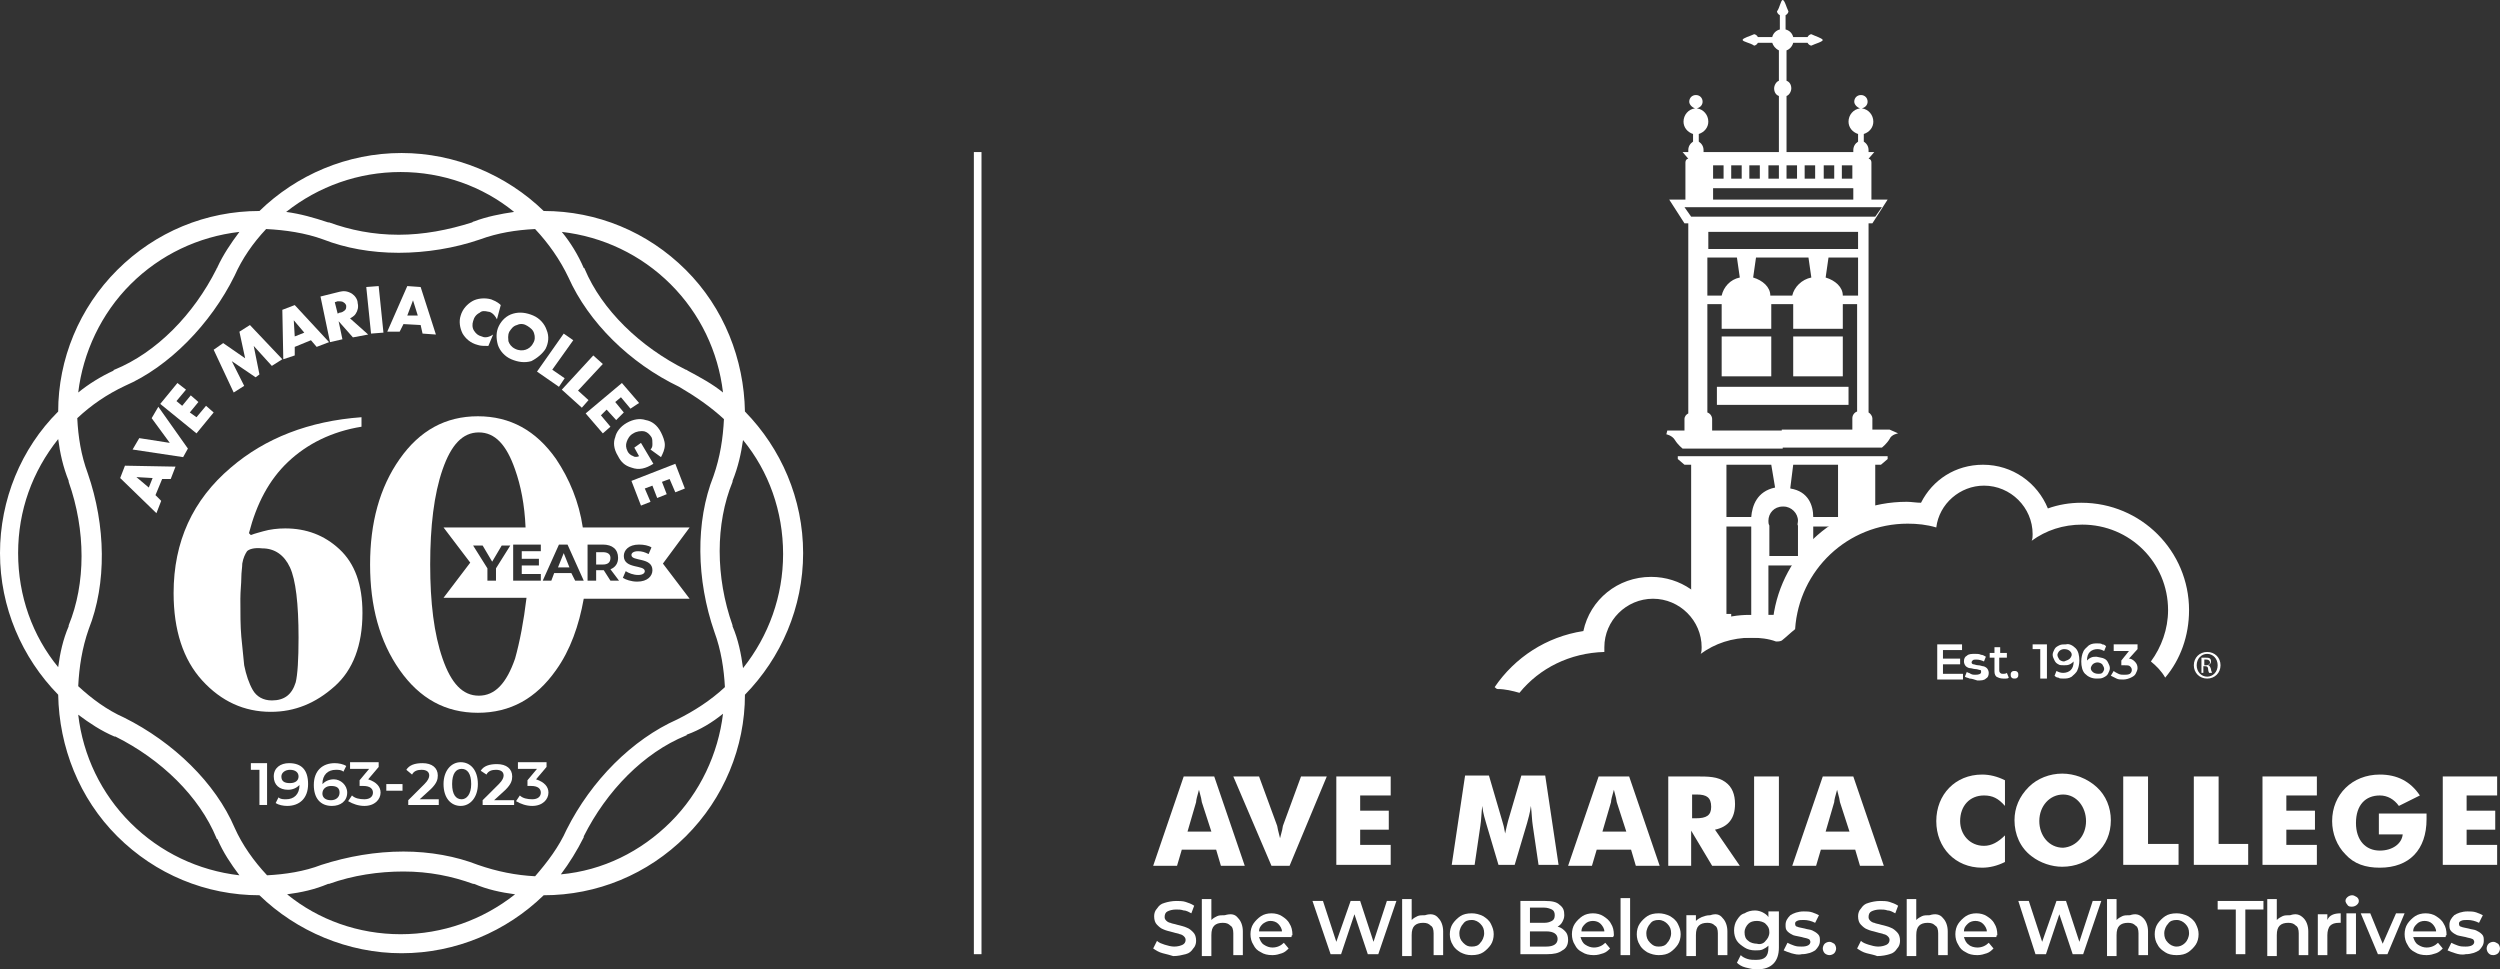 <svg width="343" height="133" viewBox="0 0 343 133" fill="none" xmlns="http://www.w3.org/2000/svg">
<rect x="0" y="0" width="343" height="133" fill="#333333" stroke="none"/>
<g clip-path="url(#clip0_2114_2)">
<path d="M244.719 53.07H244.458H235.559V55.547H244.458H244.719H253.618V53.07H244.719Z" fill="white"/>
<path d="M248.515 4.694C248.384 4.694 248.122 4.825 247.991 5.085H246.028C245.897 4.564 245.505 4.173 244.981 4.042V2.086C245.243 1.956 245.374 1.695 245.374 1.565C245.112 1.043 244.85 0 244.589 0C244.327 0 244.196 1.043 243.803 1.565C243.803 1.695 243.934 1.956 244.196 2.086V4.042C243.673 4.173 243.28 4.564 243.149 5.085H241.186C241.055 4.825 240.794 4.694 240.663 4.694C240.139 4.955 239.092 5.216 239.092 5.476C239.092 5.737 240.139 5.868 240.663 6.259C240.794 6.259 241.055 6.128 241.186 5.868H243.149C243.28 6.259 243.542 6.65 244.065 6.911V11.083C243.673 11.214 243.411 11.735 243.411 12.127C243.411 12.648 243.673 13.039 244.065 13.17V22.427H245.112V13.17C245.505 13.039 245.766 12.518 245.766 12.127C245.766 11.605 245.505 11.214 245.112 11.083V6.911C245.505 6.78 245.897 6.389 246.028 5.868H247.991C248.122 6.128 248.384 6.259 248.515 6.259C249.038 5.998 250.085 5.737 250.085 5.476C249.954 5.216 249.038 4.955 248.515 4.694Z" fill="white"/>
<path d="M236.867 72.237V84.233H237.522V87.363H240.27V72.237H236.867ZM243.542 66.891L243.018 63.762H236.868V70.933H240.27C240.401 69.369 241.055 67.413 243.542 66.891ZM244.458 77.583H242.626V84.364H246.552V77.583H244.458ZM246.682 71.455C246.682 70.412 245.766 69.499 244.719 69.499H244.589C243.411 69.499 242.626 70.412 242.626 71.455C242.626 71.716 242.626 71.846 242.756 72.107V76.279H246.682V72.107C246.552 71.977 246.682 71.716 246.682 71.455ZM248.776 72.237V75.627L252.179 74.063V72.237H248.776ZM248.776 70.933H252.179V63.762H246.028L245.636 66.891V67.022C248.122 67.413 248.776 69.369 248.776 70.933ZM258.984 62.588V62.979L258.068 63.762H257.283V70.803L248.907 76.149L244.065 87.493H237.653L232.025 84.233V63.762H231.109L230.193 62.979V62.588H258.984Z" fill="white"/>
<path d="M252.702 24.514H254.142V22.688H252.702V24.514ZM250.216 24.514H251.656V22.688H250.216V24.514ZM247.599 24.514H249.038V22.688H247.599V24.514ZM245.112 24.514H246.552V22.688H245.112V24.514ZM242.626 24.514H244.065V22.688H242.626V24.514ZM240.008 24.514H241.448V22.688H240.008V24.514ZM237.522 24.514H238.961V22.688H237.522V24.514ZM235.036 24.514H236.475V22.688H235.036V24.514ZM244.589 25.818H235.036V27.382H254.273V25.818H244.589ZM244.72 28.425H231.11L232.026 29.729H257.283L258.199 28.425H244.72ZM246.028 51.635H252.833V46.159H246.028V51.635ZM254.927 31.816H234.381V34.163H254.927L254.927 31.816ZM254.927 35.336H250.87L250.478 38.075C251.786 38.466 252.833 39.378 252.833 40.552H254.927V35.336ZM248.515 38.075L248.122 35.336H240.924L240.532 38.075C241.841 38.466 242.887 39.378 242.887 40.552H245.897C246.159 39.378 247.206 38.335 248.515 38.075ZM238.7 38.075L238.307 35.336H234.25V40.552H236.213C236.475 39.378 237.391 38.335 238.7 38.075ZM260.424 59.459C260.424 59.459 259.507 59.589 259.246 60.241C258.853 60.893 258.199 61.415 258.199 61.415H244.458V58.937H254.142V57.373C254.142 56.981 254.404 56.59 254.796 56.46V41.725H252.833V45.116H246.028V41.725H243.018V45.116H236.213V41.725H234.25V56.59C234.643 56.721 234.905 57.112 234.905 57.503V59.068H244.589V61.545H230.848C230.848 61.545 230.193 61.023 229.801 60.372C229.408 59.72 228.623 59.589 228.623 59.589L228.754 59.068H231.11V57.503C231.11 57.112 231.371 56.851 231.633 56.721V30.642H231.11L229.016 27.382H231.24V22.297C231.24 22.297 231.24 22.036 231.371 21.906C231.502 21.776 231.633 21.776 231.633 21.776L230.848 20.863H231.633V20.602C231.633 20.08 231.895 19.689 232.287 19.428V18.385C231.502 18.125 230.979 17.473 230.979 16.69C230.979 15.777 231.633 14.995 232.549 14.865C232.156 14.734 231.764 14.343 231.764 13.952C231.764 13.43 232.156 13.039 232.68 13.039C233.203 13.039 233.596 13.43 233.596 13.952C233.596 14.343 233.334 14.734 232.811 14.865C233.727 14.995 234.381 15.777 234.381 16.69C234.381 17.473 233.858 18.125 233.072 18.385V19.428C233.465 19.689 233.727 20.08 233.727 20.602V20.863H254.273V20.602C254.273 20.08 254.535 19.689 254.927 19.428V18.385C254.142 18.125 253.618 17.473 253.618 16.69C253.618 15.777 254.273 14.995 255.189 14.865C254.796 14.734 254.404 14.343 254.404 13.952C254.404 13.43 254.796 13.039 255.32 13.039C255.843 13.039 256.236 13.43 256.236 13.952C256.236 14.343 255.974 14.734 255.451 14.865C256.367 14.995 257.021 15.777 257.021 16.69C257.021 17.473 256.498 18.125 255.712 18.385V19.428C256.105 19.689 256.367 20.08 256.367 20.602V20.863H257.152L256.367 21.776C256.454 21.776 256.541 21.819 256.628 21.906C256.759 22.036 256.759 22.297 256.759 22.297V27.382H258.984L256.89 30.642H256.367V56.59C256.628 56.721 256.89 57.112 256.89 57.373V58.937H259.246L260.424 59.459ZM236.213 46.159H243.018V51.635H236.213V46.159Z" fill="white"/>
<path d="M205.46 94.534C206.507 94.534 207.554 94.795 208.47 95.056C211.218 91.666 215.406 89.579 220.117 89.449V88.797C220.117 85.146 223.127 82.147 226.791 82.147C230.455 82.147 233.465 85.146 233.465 88.797C233.465 89.058 233.465 89.449 233.334 89.71C235.297 88.275 237.653 87.493 240.27 87.493C241.448 87.493 242.626 87.624 243.673 88.015C243.934 88.015 244.196 88.015 244.458 87.884C245.112 87.363 245.636 86.841 246.29 86.32C246.813 78.235 253.488 71.846 261.732 71.846C263.041 71.846 264.349 71.977 265.658 72.368C266.051 69.108 268.93 66.63 272.201 66.63C275.866 66.63 278.876 69.629 278.876 73.28C278.876 73.541 278.876 73.932 278.745 74.193C280.708 72.759 283.063 71.977 285.681 71.977C292.224 71.977 297.459 77.192 297.459 83.712C297.459 86.32 296.543 88.797 295.103 90.753C295.888 91.405 296.543 92.057 297.066 92.97C299.16 90.492 300.338 87.232 300.338 83.712C300.338 75.627 293.794 68.978 285.55 68.978C283.979 68.978 282.409 69.238 280.969 69.76C279.53 66.239 276.127 63.762 272.071 63.762C268.275 63.762 265.135 65.848 263.564 68.978C262.91 68.978 262.256 68.847 261.601 68.847C252.179 68.847 244.458 75.758 243.28 84.755C242.233 84.494 241.186 84.364 240.008 84.364C238.438 84.364 236.868 84.624 235.428 85.146C233.989 81.626 230.586 79.148 226.529 79.148C221.949 79.148 218.154 82.278 217.238 86.58C212.134 87.363 207.815 90.231 205.067 94.273C205.242 94.447 205.372 94.534 205.46 94.534Z" fill="white"/>
<path d="M166.2 114.093L164.891 110.051C164.891 109.921 164.76 109.269 164.499 108.356C164.237 109.269 164.106 109.79 164.106 110.051L162.928 114.093H166.2ZM162.405 106.53H166.592L170.78 118.787H167.509L166.854 116.571H162.143L161.489 118.787H158.217L162.405 106.53Z" fill="white"/>
<path d="M169.21 106.53H172.743L175.23 113.311C175.23 113.441 175.361 113.963 175.622 115.006C175.884 114.093 176.015 113.441 176.015 113.311L178.501 106.53H182.035L176.931 118.787H174.445L169.21 106.53Z" fill="white"/>
<path d="M183.343 106.53H190.803V109.138H186.615V111.225H190.541V113.832H186.615V115.919H190.803V118.657H183.343V106.53Z" fill="white"/>
<path d="M211.087 118.657L210.302 113.311C210.171 112.528 210.171 111.616 210.04 110.573C209.909 111.616 209.647 112.398 209.517 112.92L207.815 118.657H205.591L203.889 112.92C203.759 112.398 203.497 111.746 203.366 110.573C203.235 111.616 203.235 112.528 203.104 113.311L202.319 118.657H199.178L201.01 106.4H204.282L206.114 112.659C206.245 113.05 206.376 113.572 206.507 114.354C206.638 113.702 206.768 113.18 206.899 112.659L208.731 106.4H212.003L213.835 118.657H211.087Z" fill="white"/>
<path d="M223.127 114.093L221.818 110.051C221.818 109.921 221.687 109.269 221.425 108.356C221.164 109.269 221.033 109.79 221.033 110.051L219.855 114.093H223.127ZM219.332 106.53H223.519L227.707 118.787H224.435L223.781 116.571H219.07L218.415 118.787H215.144L219.332 106.53Z" fill="white"/>
<path d="M232.68 112.268C234.119 112.268 234.774 111.876 234.774 110.703C234.774 109.399 234.119 109.008 232.811 109.008H232.156V112.268H232.68ZM228.885 106.53H232.68C234.381 106.53 235.69 106.53 236.737 107.313C237.653 107.965 238.045 109.008 238.045 110.312C238.045 112.268 237.129 113.441 235.297 113.832L238.7 118.787H234.905L232.026 113.963V118.787H228.885L228.885 106.53Z" fill="white"/>
<path d="M244.065 106.53H240.663V118.787H244.065V106.53Z" fill="white"/>
<path d="M253.749 114.093L252.441 110.051C252.441 109.921 252.31 109.269 252.048 108.356C251.786 109.269 251.656 109.79 251.656 110.051L250.478 114.093H253.749ZM250.085 106.53H254.273L258.461 118.787H255.189L254.535 116.571H249.823L249.169 118.787H245.897L250.085 106.53Z" fill="white"/>
<path d="M275.081 110.573C274.164 109.529 273.379 109.138 272.202 109.138C270.239 109.138 268.93 110.573 268.93 112.659C268.93 114.484 270.239 116.049 272.202 116.049C273.248 116.049 274.164 115.527 275.081 114.615V118.266C274.034 118.787 272.987 119.048 271.94 119.048C268.276 119.048 265.658 116.31 265.658 112.659C265.658 109.008 268.276 106.27 271.94 106.27C272.987 106.27 274.034 106.53 275.081 107.052V110.573Z" fill="white"/>
<path d="M286.204 112.659C286.204 110.703 284.895 109.008 283.063 109.008C281.231 109.008 279.792 110.573 279.792 112.659C279.792 114.615 281.1 116.31 283.063 116.31C284.895 116.179 286.204 114.615 286.204 112.659ZM287.644 117.092C286.335 118.266 284.765 118.918 282.932 118.918C281.493 118.918 279.923 118.396 278.745 117.483C277.174 116.31 276.389 114.484 276.389 112.528C276.389 110.833 277.043 109.269 278.352 107.965C279.53 106.791 281.231 106.139 282.932 106.139C284.634 106.139 286.335 106.791 287.644 107.965C288.952 109.138 289.607 110.833 289.607 112.528C289.607 114.354 288.952 115.919 287.644 117.092Z" fill="white"/>
<path d="M300.992 106.53H304.394V115.788H308.451V118.657H300.992V106.53Z" fill="white"/>
<path d="M335.148 106.53H342.607V109.138H338.42V111.225H342.346V113.832H338.42V115.919H342.607V118.657H335.148V106.53Z" fill="white"/>
<path d="M302.431 91.275H302.693C302.955 91.275 303.217 91.144 303.217 90.883C303.217 90.753 303.086 90.492 302.693 90.492H302.431V91.275ZM302.431 92.318H302.039V90.231H302.562C302.824 90.231 303.086 90.231 303.217 90.362C303.348 90.492 303.348 90.623 303.348 90.753C303.348 91.014 303.217 91.144 302.955 91.275C303.086 91.275 303.217 91.405 303.348 91.796C303.348 92.057 303.478 92.187 303.478 92.318H303.086C303.086 92.318 302.955 92.057 302.955 91.796C302.955 91.535 302.824 91.405 302.562 91.405H302.301V92.318H302.431ZM302.824 89.71C302.039 89.71 301.385 90.362 301.385 91.275C301.385 92.187 302.039 92.839 302.824 92.839C303.609 92.839 304.264 92.187 304.264 91.275C304.264 90.362 303.609 89.71 302.824 89.71ZM302.824 89.449C303.871 89.449 304.656 90.231 304.656 91.275C304.656 92.318 303.871 93.1 302.824 93.1C301.777 93.1 300.992 92.318 300.992 91.275C300.992 90.231 301.777 89.449 302.824 89.449Z" fill="white"/>
<path d="M159.526 130.783C159.002 130.653 158.61 130.392 158.217 130.131L158.74 129.088C159.002 129.349 159.395 129.479 159.787 129.61C160.18 129.74 160.703 129.871 161.096 129.871C161.62 129.871 162.012 129.74 162.274 129.61C162.536 129.479 162.666 129.219 162.666 128.958C162.666 128.697 162.536 128.567 162.405 128.436C162.274 128.306 162.012 128.175 161.881 128.175C161.62 128.045 161.358 128.045 160.965 127.915C160.442 127.784 159.918 127.654 159.657 127.524C159.264 127.393 159.002 127.132 158.74 126.872C158.479 126.611 158.348 126.22 158.348 125.698C158.348 125.307 158.479 124.916 158.74 124.655C159.002 124.264 159.264 124.003 159.787 123.873C160.18 123.742 160.834 123.612 161.358 123.612C161.75 123.612 162.274 123.612 162.666 123.742C163.059 123.873 163.452 124.003 163.844 124.264L163.452 125.307C163.19 125.176 162.797 124.916 162.405 124.916C162.012 124.785 161.75 124.785 161.358 124.785C160.834 124.785 160.442 124.916 160.18 125.046C159.918 125.176 159.787 125.437 159.787 125.828C159.787 126.089 159.918 126.22 160.049 126.35C160.18 126.48 160.442 126.611 160.573 126.611C160.834 126.741 161.096 126.741 161.489 126.872C162.012 127.002 162.536 127.132 162.797 127.263C163.19 127.393 163.452 127.654 163.713 127.915C163.975 128.175 164.106 128.567 164.106 129.088C164.106 129.479 163.975 129.871 163.713 130.131C163.452 130.523 163.19 130.783 162.666 130.914C162.143 131.044 161.62 131.175 160.965 131.175C160.573 131.044 160.049 130.914 159.526 130.783Z" fill="white"/>
<path d="M169.864 125.959C170.257 126.35 170.518 127.002 170.518 127.784V131.044H169.21V128.045C169.21 127.524 169.079 127.132 168.817 127.002C168.555 126.741 168.294 126.611 167.77 126.611C167.247 126.611 166.854 126.741 166.592 127.002C166.331 127.263 166.2 127.654 166.2 128.306V131.175H164.891V123.351H166.2V126.22C166.462 125.959 166.723 125.828 166.985 125.698C167.247 125.568 167.639 125.568 168.032 125.568C168.948 125.307 169.471 125.437 169.864 125.959Z" fill="white"/>
<path d="M177.193 128.567H172.743C172.874 128.958 173.005 129.349 173.398 129.61C173.79 129.871 174.183 130.001 174.575 130.001C175.23 130.001 175.753 129.74 176.146 129.349L176.8 130.131C176.538 130.392 176.277 130.653 175.884 130.783C175.491 130.914 175.099 131.044 174.575 131.044C173.921 131.044 173.398 130.914 173.005 130.653C172.481 130.392 172.22 130.131 171.958 129.61C171.696 129.219 171.565 128.697 171.565 128.175C171.565 127.654 171.696 127.132 171.958 126.741C172.22 126.35 172.612 125.959 173.005 125.698C173.398 125.437 173.921 125.307 174.444 125.307C174.968 125.307 175.491 125.437 175.884 125.698C176.277 125.959 176.669 126.22 176.931 126.741C177.193 127.132 177.324 127.654 177.324 128.306C177.193 128.306 177.193 128.436 177.193 128.567ZM173.267 126.741C173.005 127.002 172.743 127.263 172.743 127.784H175.884C175.884 127.393 175.622 127.002 175.361 126.741C175.099 126.48 174.706 126.35 174.314 126.35C173.921 126.35 173.659 126.48 173.267 126.741Z" fill="white"/>
<path d="M191.588 123.612L189.102 130.914H187.662L185.83 125.437L183.998 130.914H182.558L180.072 123.612H181.511L183.343 129.219L185.306 123.612H186.615L188.447 129.219L190.279 123.612H191.588Z" fill="white"/>
<path d="M197.346 125.959C197.739 126.35 198 127.002 198 127.784V131.044H196.692V128.045C196.692 127.524 196.561 127.132 196.299 127.002C196.037 126.741 195.776 126.611 195.252 126.611C194.729 126.611 194.336 126.741 194.074 127.002C193.813 127.263 193.682 127.654 193.682 128.306V131.175H192.373V123.351H193.682V126.22C193.943 125.959 194.205 125.828 194.467 125.698C194.729 125.568 195.121 125.568 195.514 125.568C196.299 125.307 196.953 125.437 197.346 125.959Z" fill="white"/>
<path d="M200.356 130.653C199.963 130.392 199.571 130.131 199.309 129.61C199.047 129.219 198.916 128.697 198.916 128.175C198.916 127.654 199.047 127.132 199.309 126.741C199.571 126.35 199.963 125.959 200.356 125.698C200.748 125.437 201.272 125.307 201.926 125.307C202.45 125.307 202.973 125.437 203.497 125.698C203.889 125.959 204.282 126.22 204.544 126.741C204.805 127.263 204.936 127.654 204.936 128.175C204.936 128.697 204.805 129.219 204.544 129.61C204.282 130.001 203.889 130.392 203.497 130.653C203.104 130.914 202.581 131.044 201.926 131.044C201.272 131.044 200.879 130.914 200.356 130.653ZM203.104 129.349C203.366 129.088 203.627 128.567 203.627 128.045C203.627 127.524 203.497 127.132 203.104 126.741C202.842 126.48 202.45 126.22 201.926 126.22C201.403 126.22 201.01 126.35 200.748 126.741C200.487 127.002 200.225 127.524 200.225 128.045C200.225 128.567 200.356 128.958 200.748 129.349C201.141 129.74 201.403 129.871 201.926 129.871C202.45 129.871 202.842 129.74 203.104 129.349Z" fill="white"/>
<path d="M214.751 127.784C215.013 128.045 215.144 128.436 215.144 128.958C215.144 129.61 214.882 130.131 214.358 130.392C213.835 130.783 213.181 130.914 212.265 130.914H208.6V123.612H212.003C212.919 123.612 213.573 123.742 213.966 124.133C214.489 124.525 214.62 124.916 214.62 125.568C214.62 125.959 214.489 126.22 214.358 126.48C214.228 126.741 213.966 127.002 213.704 127.132C214.228 127.263 214.489 127.524 214.751 127.784ZM209.909 124.655V126.611H211.872C212.395 126.611 212.657 126.48 212.919 126.35C213.181 126.22 213.312 125.959 213.312 125.568C213.312 125.176 213.181 124.916 212.919 124.785C212.657 124.655 212.265 124.525 211.872 124.525H209.909V124.655ZM213.704 128.827C213.704 128.176 213.181 127.784 212.134 127.784H209.909V129.871H212.134C213.181 129.871 213.704 129.479 213.704 128.827Z" fill="white"/>
<path d="M221.294 128.567H216.845C216.976 128.958 217.107 129.349 217.499 129.61C217.892 129.871 218.285 130.001 218.677 130.001C219.331 130.001 219.855 129.74 220.248 129.349L220.902 130.131C220.64 130.392 220.378 130.653 219.986 130.783C219.593 130.914 219.201 131.044 218.677 131.044C218.023 131.044 217.499 130.914 217.107 130.653C216.583 130.392 216.322 130.131 216.06 129.61C215.798 129.219 215.667 128.697 215.667 128.175C215.667 127.654 215.798 127.132 216.06 126.741C216.322 126.35 216.714 125.959 217.107 125.698C217.499 125.437 218.023 125.307 218.546 125.307C219.07 125.307 219.593 125.437 219.986 125.698C220.378 125.959 220.771 126.22 221.033 126.741C221.295 127.132 221.425 127.654 221.425 128.306C221.425 128.306 221.425 128.436 221.294 128.567ZM217.499 126.741C217.238 127.002 216.976 127.263 216.976 127.784H220.117C220.117 127.393 219.855 127.002 219.593 126.741C219.332 126.48 218.939 126.35 218.546 126.35C218.154 126.35 217.761 126.48 217.499 126.741Z" fill="white"/>
<path d="M222.341 123.221H223.65V131.044H222.341V123.221Z" fill="white"/>
<path d="M226.006 130.653C225.613 130.392 225.22 130.131 224.959 129.61C224.697 129.219 224.566 128.697 224.566 128.175C224.566 127.654 224.697 127.132 224.959 126.741C225.22 126.35 225.613 125.959 226.006 125.698C226.398 125.437 226.922 125.307 227.576 125.307C228.1 125.307 228.623 125.437 229.146 125.698C229.539 125.959 229.932 126.22 230.193 126.741C230.455 127.263 230.586 127.654 230.586 128.175C230.586 128.697 230.455 129.219 230.193 129.61C229.932 130.001 229.539 130.392 229.146 130.653C228.754 130.914 228.23 131.044 227.576 131.044C227.053 131.044 226.529 130.914 226.006 130.653ZM228.754 129.349C229.016 129.088 229.277 128.567 229.277 128.045C229.277 127.524 229.146 127.132 228.754 126.741C228.492 126.48 228.1 126.22 227.576 126.22C227.053 126.22 226.66 126.35 226.398 126.741C226.137 127.002 225.875 127.524 225.875 128.045C225.875 128.567 226.006 128.958 226.398 129.349C226.791 129.74 227.053 129.871 227.576 129.871C228.1 129.871 228.492 129.74 228.754 129.349Z" fill="white"/>
<path d="M236.344 125.959C236.737 126.35 236.998 127.002 236.998 127.784V131.044H235.69V128.045C235.69 127.524 235.559 127.132 235.297 127.002C235.035 126.741 234.774 126.611 234.25 126.611C233.727 126.611 233.334 126.741 233.072 127.002C232.811 127.263 232.68 127.654 232.68 128.306V131.175H231.371V125.568H232.68V126.35C232.941 126.089 233.203 125.959 233.465 125.828C233.858 125.698 234.119 125.568 234.643 125.568C235.428 125.307 235.951 125.437 236.344 125.959Z" fill="white"/>
<path d="M244.065 125.307V130.001C244.065 131.957 243.018 133 241.055 133C240.532 133 240.008 132.87 239.485 132.739C238.961 132.609 238.569 132.348 238.307 132.087L238.83 131.044C239.092 131.305 239.354 131.435 239.746 131.566C240.139 131.696 240.532 131.696 240.924 131.696C241.579 131.696 241.971 131.566 242.233 131.305C242.495 131.044 242.626 130.653 242.626 130.001V129.74C242.364 130.001 242.102 130.131 241.84 130.262C241.579 130.392 241.186 130.392 240.793 130.392C240.27 130.392 239.746 130.262 239.354 130.001C238.961 129.74 238.569 129.479 238.307 129.088C238.045 128.697 237.914 128.175 237.914 127.654C237.914 127.132 238.045 126.611 238.307 126.22C238.569 125.828 238.83 125.437 239.354 125.307C239.746 125.046 240.27 124.916 240.793 124.916C241.186 124.916 241.579 125.046 241.84 125.176C242.102 125.307 242.495 125.568 242.626 125.828V125.046H244.065V125.307ZM242.233 129.088C242.495 128.827 242.756 128.436 242.756 127.915C242.756 127.393 242.626 127.132 242.233 126.741C241.971 126.48 241.448 126.35 241.055 126.35C240.532 126.35 240.139 126.48 239.877 126.741C239.616 127.002 239.354 127.393 239.354 127.915C239.354 128.436 239.485 128.827 239.877 129.088C240.139 129.349 240.663 129.479 241.055 129.479C241.448 129.61 241.971 129.479 242.233 129.088Z" fill="white"/>
<path d="M245.766 130.783C245.374 130.653 244.981 130.523 244.719 130.392L245.243 129.349C245.505 129.479 245.766 129.61 246.159 129.74C246.552 129.871 246.813 129.871 247.206 129.871C247.991 129.871 248.384 129.61 248.384 129.219C248.384 129.088 248.253 128.827 248.122 128.827C247.86 128.697 247.599 128.697 247.206 128.567C246.682 128.436 246.421 128.436 246.028 128.306C245.766 128.175 245.505 128.045 245.243 127.784C244.981 127.524 244.981 127.263 244.981 126.872C244.981 126.35 245.243 125.959 245.636 125.568C246.028 125.307 246.682 125.046 247.468 125.046C247.86 125.046 248.253 125.046 248.645 125.176C249.038 125.307 249.3 125.437 249.561 125.568L249.038 126.611C248.515 126.35 247.991 126.22 247.468 126.22C247.075 126.22 246.813 126.22 246.552 126.35C246.29 126.48 246.29 126.611 246.29 126.741C246.29 127.002 246.421 127.132 246.552 127.132C246.813 127.263 247.075 127.263 247.598 127.393C247.991 127.524 248.384 127.524 248.645 127.654C248.907 127.784 249.169 127.915 249.431 128.175C249.692 128.436 249.692 128.697 249.692 129.088C249.692 129.61 249.431 130.001 249.038 130.392C248.645 130.653 247.991 130.914 247.206 130.914C246.682 131.044 246.29 130.914 245.766 130.783Z" fill="white"/>
<path d="M250.347 130.783C250.216 130.653 250.085 130.392 250.085 130.131C250.085 129.871 250.216 129.61 250.347 129.479C250.478 129.349 250.739 129.219 251.001 129.219C251.263 129.219 251.394 129.349 251.655 129.479C251.786 129.61 251.917 129.871 251.917 130.131C251.917 130.392 251.786 130.653 251.655 130.783C251.524 130.914 251.263 131.044 251.001 131.044C250.739 131.044 250.478 130.914 250.347 130.783Z" fill="white"/>
<path d="M256.105 130.783C255.581 130.653 255.189 130.392 254.796 130.131L255.32 129.088C255.581 129.349 255.974 129.479 256.367 129.61C256.759 129.74 257.283 129.871 257.675 129.871C258.199 129.871 258.591 129.74 258.853 129.61C259.115 129.479 259.246 129.219 259.246 128.958C259.246 128.697 259.115 128.567 258.984 128.436C258.853 128.306 258.591 128.175 258.46 128.175C258.199 128.045 257.937 128.045 257.544 127.915C257.021 127.784 256.497 127.654 256.236 127.524C255.843 127.393 255.581 127.132 255.32 126.872C255.058 126.611 254.927 126.22 254.927 125.698C254.927 125.307 255.058 124.916 255.32 124.655C255.581 124.264 255.843 124.003 256.367 123.873C256.759 123.742 257.413 123.612 257.937 123.612C258.33 123.612 258.853 123.612 259.246 123.742C259.638 123.873 260.031 124.003 260.423 124.264L260.031 125.307C259.769 125.176 259.376 124.916 258.984 124.916C258.591 124.785 258.329 124.785 257.937 124.785C257.413 124.785 257.021 124.916 256.759 125.046C256.497 125.176 256.367 125.437 256.367 125.828C256.367 126.089 256.497 126.22 256.628 126.35C256.759 126.48 257.021 126.611 257.152 126.611C257.413 126.741 257.675 126.741 258.068 126.872C258.591 127.002 259.115 127.132 259.376 127.263C259.769 127.393 260.031 127.654 260.292 127.915C260.554 128.175 260.685 128.567 260.685 129.088C260.685 129.479 260.554 129.871 260.292 130.131C260.031 130.523 259.769 130.783 259.246 130.914C258.853 131.044 258.199 131.175 257.544 131.175C257.283 131.044 256.628 130.914 256.105 130.783Z" fill="white"/>
<path d="M266.574 125.959C266.967 126.35 267.229 127.002 267.229 127.784V131.044H265.92V128.045C265.92 127.524 265.789 127.132 265.527 127.002C265.266 126.741 265.004 126.611 264.48 126.611C263.957 126.611 263.564 126.741 263.303 127.002C263.041 127.263 262.91 127.654 262.91 128.306V131.175H261.601V123.351H262.91V126.22C263.172 125.959 263.433 125.828 263.695 125.698C263.957 125.568 264.35 125.568 264.742 125.568C265.527 125.307 266.182 125.437 266.574 125.959Z" fill="white"/>
<path d="M273.903 128.567H269.453C269.584 128.958 269.715 129.349 270.108 129.61C270.369 129.871 270.893 130.001 271.285 130.001C271.94 130.001 272.463 129.74 272.856 129.349L273.51 130.131C273.248 130.392 272.987 130.653 272.594 130.783C272.201 130.914 271.809 131.044 271.285 131.044C270.631 131.044 270.108 130.914 269.715 130.653C269.191 130.392 268.93 130.131 268.668 129.61C268.406 129.219 268.275 128.697 268.275 128.175C268.275 127.654 268.406 127.132 268.668 126.741C268.93 126.35 269.322 125.959 269.715 125.698C270.108 125.437 270.631 125.307 271.154 125.307C271.678 125.307 272.201 125.437 272.594 125.698C272.987 125.959 273.379 126.22 273.641 126.741C273.903 127.132 274.034 127.654 274.034 128.306C273.903 128.306 273.903 128.436 273.903 128.567ZM269.977 126.741C269.715 127.002 269.453 127.263 269.453 127.784H272.594C272.594 127.393 272.332 127.002 272.071 126.741C271.809 126.48 271.416 126.35 271.024 126.35C270.631 126.35 270.238 126.48 269.977 126.741Z" fill="white"/>
<path d="M288.298 123.612L285.811 130.914H284.372L282.54 125.437L280.708 130.914H279.268L276.913 123.612H278.352L280.184 129.219L282.147 123.612H283.456L285.288 129.219L287.12 123.612H288.298Z" fill="white"/>
<path d="M294.056 125.959C294.449 126.35 294.71 127.002 294.71 127.784V131.044H293.402V128.045C293.402 127.524 293.271 127.132 293.009 127.002C292.747 126.741 292.486 126.611 291.962 126.611C291.439 126.611 291.046 126.741 290.784 127.002C290.523 127.263 290.392 127.654 290.392 128.306V131.175H289.083V123.351H290.392V126.22C290.653 125.959 290.915 125.828 291.177 125.698C291.439 125.568 291.831 125.568 292.224 125.568C293.009 125.307 293.532 125.437 294.056 125.959Z" fill="white"/>
<path d="M297.066 130.653C296.673 130.392 296.281 130.131 296.019 129.61C295.757 129.219 295.626 128.697 295.626 128.175C295.626 127.654 295.757 127.132 296.019 126.741C296.281 126.35 296.673 125.959 297.066 125.698C297.459 125.437 297.982 125.307 298.636 125.307C299.16 125.307 299.683 125.437 300.207 125.698C300.599 125.959 300.992 126.22 301.254 126.741C301.515 127.263 301.646 127.654 301.646 128.175C301.646 128.697 301.515 129.219 301.254 129.61C300.992 130.001 300.599 130.392 300.207 130.653C299.814 130.914 299.291 131.044 298.636 131.044C297.982 131.044 297.459 130.914 297.066 130.653ZM299.814 129.349C300.076 129.088 300.338 128.567 300.338 128.045C300.338 127.524 300.207 127.132 299.814 126.741C299.552 126.48 299.16 126.22 298.636 126.22C298.113 126.22 297.72 126.35 297.459 126.741C297.197 127.002 296.935 127.524 296.935 128.045C296.935 128.567 297.066 128.958 297.459 129.349C297.72 129.61 298.113 129.871 298.636 129.871C299.029 129.871 299.422 129.74 299.814 129.349Z" fill="white"/>
<path d="M306.75 124.785H304.264V123.612H310.545V124.785H308.059V130.914H306.75L306.75 124.785Z" fill="white"/>
<path d="M316.041 125.959C316.434 126.35 316.696 127.002 316.696 127.784V131.044H315.387V128.045C315.387 127.524 315.256 127.132 314.995 127.002C314.733 126.741 314.471 126.611 313.948 126.611C313.424 126.611 313.032 126.741 312.77 127.002C312.508 127.263 312.377 127.654 312.377 128.306V131.175H311.069V123.351H312.377V126.22C312.639 125.959 312.901 125.828 313.162 125.698C313.424 125.568 313.817 125.568 314.209 125.568C314.995 125.307 315.518 125.437 316.041 125.959Z" fill="white"/>
<path d="M321.145 125.307V126.611H320.883C320.36 126.611 319.967 126.741 319.706 127.002C319.444 127.263 319.313 127.784 319.313 128.306V131.044H318.004V125.437H319.313V126.22C319.575 125.568 320.229 125.307 321.145 125.307Z" fill="white"/>
<path d="M322.061 124.133C321.93 124.003 321.8 123.742 321.8 123.612C321.8 123.351 321.93 123.221 322.061 123.09C322.192 122.96 322.454 122.829 322.716 122.829C322.977 122.829 323.108 122.96 323.37 123.09C323.501 123.221 323.632 123.351 323.632 123.612C323.632 123.873 323.501 124.003 323.37 124.133C323.239 124.264 322.977 124.394 322.716 124.394C322.454 124.394 322.192 124.394 322.061 124.133ZM321.93 125.307H323.239V130.914H321.93V125.307Z" fill="white"/>
<path d="M329.913 125.307L327.558 130.914H326.249L323.894 125.307H325.202L326.903 129.479L328.736 125.307H329.913Z" fill="white"/>
<path d="M335.541 128.567H331.091C331.222 128.958 331.353 129.349 331.745 129.61C332.138 129.871 332.531 130.001 332.923 130.001C333.578 130.001 334.101 129.74 334.494 129.349L335.148 130.131C334.886 130.392 334.625 130.653 334.232 130.783C333.839 130.914 333.447 131.044 332.923 131.044C332.269 131.044 331.745 130.914 331.353 130.653C330.829 130.392 330.568 130.131 330.306 129.61C330.044 129.219 329.913 128.697 329.913 128.175C329.913 127.654 330.044 127.132 330.306 126.741C330.568 126.35 330.96 125.959 331.353 125.698C331.745 125.437 332.269 125.307 332.792 125.307C333.316 125.307 333.839 125.437 334.232 125.698C334.624 125.959 335.017 126.22 335.279 126.741C335.541 127.132 335.671 127.654 335.671 128.306C335.541 128.306 335.541 128.436 335.541 128.567ZM331.615 126.741C331.353 127.002 331.091 127.263 331.091 127.784H334.232C334.232 127.393 333.97 127.002 333.708 126.741C333.447 126.48 333.054 126.35 332.662 126.35C332.269 126.35 331.876 126.48 331.615 126.741Z" fill="white"/>
<path d="M336.849 130.783C336.457 130.653 336.064 130.523 335.802 130.392L336.326 129.349C336.587 129.479 336.849 129.61 337.242 129.74C337.634 129.871 337.896 129.871 338.289 129.871C339.074 129.871 339.466 129.61 339.466 129.219C339.466 129.088 339.336 128.827 339.205 128.827C338.943 128.697 338.681 128.697 338.289 128.567C337.765 128.436 337.503 128.436 337.111 128.306C336.849 128.175 336.587 128.045 336.326 127.784C336.064 127.524 336.064 127.263 336.064 126.872C336.064 126.35 336.326 125.959 336.718 125.568C337.111 125.307 337.765 125.046 338.55 125.046C338.943 125.046 339.336 125.046 339.728 125.176C340.121 125.307 340.382 125.437 340.644 125.568L340.121 126.611C339.597 126.35 339.074 126.22 338.55 126.22C338.158 126.22 337.896 126.22 337.634 126.35C337.373 126.48 337.373 126.611 337.373 126.741C337.373 127.002 337.503 127.132 337.634 127.132C337.896 127.263 338.158 127.263 338.681 127.393C339.074 127.524 339.466 127.524 339.728 127.654C339.99 127.784 340.252 127.915 340.513 128.175C340.775 128.436 340.775 128.697 340.775 129.088C340.775 129.61 340.513 130.001 340.121 130.392C339.728 130.653 339.074 130.914 338.289 130.914C337.765 131.044 337.242 130.914 336.849 130.783Z" fill="white"/>
<path d="M341.429 130.783C341.299 130.653 341.168 130.392 341.168 130.131C341.168 129.871 341.299 129.61 341.429 129.479C341.56 129.349 341.822 129.219 342.084 129.219C342.346 129.219 342.476 129.349 342.738 129.479C342.869 129.61 343 129.871 343 130.131C343 130.392 342.869 130.653 342.738 130.783C342.607 130.914 342.346 131.044 342.084 131.044C341.691 131.044 341.56 130.914 341.429 130.783Z" fill="white"/>
<path d="M269.322 92.448V93.23H265.789V88.406H269.192V89.188H266.574V90.362H268.93V91.144H266.574V92.448H269.322Z" fill="white"/>
<path d="M270.239 93.1C269.977 92.97 269.715 92.97 269.584 92.839L269.846 92.187C269.977 92.318 270.239 92.318 270.369 92.448C270.631 92.578 270.762 92.578 271.024 92.578C271.547 92.578 271.809 92.448 271.809 92.187C271.809 92.057 271.809 91.927 271.678 91.927C271.547 91.927 271.285 91.796 271.024 91.796C270.762 91.796 270.5 91.666 270.239 91.666C270.108 91.666 269.846 91.535 269.715 91.405C269.584 91.275 269.453 91.014 269.453 90.753C269.453 90.362 269.584 90.101 269.846 89.971C270.108 89.71 270.5 89.71 271.024 89.71C271.285 89.71 271.547 89.71 271.809 89.84C272.071 89.84 272.202 89.971 272.463 90.101L272.202 90.753C271.94 90.623 271.547 90.492 271.155 90.492C270.893 90.492 270.762 90.492 270.631 90.623C270.544 90.71 270.5 90.796 270.5 90.883C270.5 91.014 270.631 91.144 270.762 91.144C270.893 91.144 271.155 91.275 271.416 91.275C271.678 91.275 271.94 91.405 272.071 91.405C272.202 91.405 272.463 91.535 272.594 91.666C272.725 91.796 272.856 92.057 272.856 92.318C272.856 92.709 272.725 92.97 272.463 93.1C272.202 93.361 271.809 93.361 271.285 93.361C270.893 93.23 270.5 93.1 270.239 93.1Z" fill="white"/>
<path d="M275.604 92.97C275.473 93.1 275.342 93.1 275.212 93.1H274.819C274.426 93.1 274.165 92.97 273.903 92.839C273.641 92.578 273.641 92.318 273.641 91.927V90.231H272.987V89.579H273.641V88.797H274.426V89.579H275.342V90.231H274.295V91.927C274.295 92.057 274.295 92.187 274.426 92.318C274.557 92.448 274.688 92.448 274.819 92.448C274.95 92.448 275.212 92.448 275.342 92.318L275.604 92.97Z" fill="white"/>
<path d="M275.997 92.97C275.866 92.839 275.866 92.709 275.866 92.578C275.866 92.448 275.866 92.318 275.997 92.187C276.127 92.057 276.258 92.057 276.389 92.057C276.52 92.057 276.651 92.057 276.782 92.187C276.913 92.318 276.913 92.448 276.913 92.578C276.913 92.709 276.913 92.839 276.782 92.97C276.651 93.1 276.52 93.1 276.389 93.1C276.258 93.1 276.127 93.1 275.997 92.97Z" fill="white"/>
<path d="M280.839 88.406V93.1H279.923V89.058H278.876V88.406H280.839Z" fill="white"/>
<path d="M284.765 88.927C285.157 89.319 285.288 89.971 285.288 90.623C285.288 91.144 285.157 91.666 285.026 91.927C284.895 92.318 284.503 92.578 284.241 92.839C283.848 93.1 283.456 93.1 283.063 93.1C282.802 93.1 282.54 93.1 282.409 92.97C282.147 92.97 282.016 92.839 281.886 92.709L282.147 92.057C282.409 92.187 282.671 92.318 283.063 92.318C283.456 92.318 283.849 92.187 284.11 91.927C284.372 91.666 284.503 91.275 284.503 90.753C284.372 90.883 284.241 91.014 283.979 91.144C283.718 91.275 283.456 91.275 283.194 91.275C282.932 91.275 282.54 91.275 282.409 91.144C282.147 91.014 282.016 90.883 281.886 90.623C281.755 90.362 281.624 90.101 281.624 89.84C281.624 89.579 281.755 89.319 281.886 89.058C282.016 88.797 282.278 88.667 282.54 88.536C282.802 88.406 283.063 88.406 283.456 88.406C283.849 88.275 284.372 88.536 284.765 88.927ZM283.979 90.362C284.11 90.231 284.241 89.971 284.241 89.84C284.241 89.579 284.11 89.449 283.979 89.319C283.848 89.188 283.587 89.058 283.194 89.058C282.932 89.058 282.671 89.188 282.54 89.319C282.409 89.449 282.278 89.71 282.278 89.84C282.278 90.101 282.409 90.231 282.54 90.492C282.671 90.623 282.932 90.753 283.194 90.753C283.587 90.623 283.848 90.492 283.979 90.362Z" fill="white"/>
<path d="M288.691 90.362C288.952 90.492 289.083 90.623 289.214 90.883C289.345 91.144 289.476 91.405 289.476 91.666C289.476 91.927 289.345 92.187 289.214 92.448C289.083 92.709 288.821 92.839 288.56 92.97C288.298 93.1 288.036 93.1 287.644 93.1C286.989 93.1 286.466 92.839 286.073 92.448C285.681 92.057 285.55 91.405 285.55 90.753C285.55 90.231 285.681 89.71 285.812 89.449C285.942 89.058 286.335 88.797 286.597 88.536C286.989 88.275 287.382 88.275 287.775 88.275C288.036 88.275 288.298 88.275 288.429 88.406C288.691 88.406 288.821 88.536 288.952 88.667L288.691 89.319C288.429 89.188 288.167 89.058 287.775 89.058C287.382 89.058 286.989 89.188 286.728 89.449C286.466 89.71 286.335 90.101 286.335 90.623C286.466 90.492 286.597 90.362 286.858 90.231C287.12 90.101 287.382 90.101 287.644 90.101C288.167 90.231 288.429 90.231 288.691 90.362ZM288.429 92.318C288.56 92.187 288.691 91.927 288.691 91.796C288.691 91.535 288.56 91.405 288.429 91.144C288.298 91.014 288.036 90.883 287.775 90.883C287.513 90.883 287.251 91.014 287.12 91.144C286.989 91.275 286.858 91.535 286.858 91.666C286.858 91.927 286.989 92.057 287.12 92.187C287.251 92.318 287.513 92.448 287.905 92.448C288.036 92.448 288.298 92.448 288.429 92.318Z" fill="white"/>
<path d="M292.878 90.753C293.14 91.014 293.271 91.275 293.271 91.666C293.271 91.927 293.14 92.187 293.009 92.448C292.878 92.709 292.617 92.839 292.355 92.97C292.093 93.1 291.701 93.23 291.308 93.23C290.915 93.23 290.654 93.23 290.392 93.1L289.607 92.709L289.999 92.057C290.13 92.187 290.392 92.318 290.654 92.448C290.915 92.578 291.177 92.578 291.439 92.578C291.701 92.578 291.962 92.578 292.224 92.448C292.355 92.318 292.486 92.187 292.486 91.927C292.486 91.666 292.355 91.535 292.224 91.405C292.093 91.275 291.831 91.275 291.439 91.275H291.046V90.623L292.093 89.319H289.999V88.406H293.271V89.058L292.093 90.362C292.355 90.362 292.617 90.492 292.878 90.753Z" fill="white"/>
<path d="M291.308 106.53H294.71V115.788H298.898V118.657H291.308V106.53Z" fill="white"/>
<path d="M310.414 106.53H317.874V109.138H313.686V111.225H317.612V113.832H313.686V115.919H317.874V118.657H310.414V106.53Z" fill="white"/>
<path d="M326.38 111.616H332.923V112.398C332.923 116.571 330.568 119.048 326.511 119.048C324.548 119.048 322.977 118.526 321.8 117.223C320.622 116.049 319.968 114.354 319.968 112.659C319.968 109.008 322.716 106.27 326.511 106.27C328.866 106.27 330.699 107.182 332.007 109.138L329.128 110.573C328.474 109.66 327.558 109.138 326.511 109.138C324.548 109.138 323.239 110.442 323.239 112.92C323.239 115.267 324.548 116.701 326.511 116.701C328.212 116.701 329.521 115.788 329.652 114.484H326.38V111.616Z" fill="white"/>
<path d="M134.661 20.863H133.614V130.914H134.661V20.863Z" fill="white"/>
<path d="M36.642 104.705V110.442H35.596V105.618H34.418V104.705H36.642Z" fill="white"/>
<path d="M42.27 107.574C42.27 109.529 41.092 110.573 39.391 110.573C38.867 110.573 38.213 110.442 37.82 110.181L38.213 109.399C38.475 109.66 38.867 109.66 39.26 109.66C40.307 109.66 41.092 109.008 41.092 107.704C40.699 108.095 40.176 108.356 39.522 108.356C38.344 108.356 37.559 107.704 37.559 106.53C37.559 105.357 38.475 104.705 39.652 104.705C41.354 104.705 42.27 105.618 42.27 107.574ZM40.961 106.53C40.961 106.009 40.569 105.618 39.783 105.618C39.129 105.618 38.605 106.009 38.605 106.53C38.605 107.182 38.998 107.443 39.783 107.443C40.569 107.443 40.961 107.052 40.961 106.53Z" fill="white"/>
<path d="M47.635 108.747C47.635 109.921 46.719 110.573 45.541 110.573C43.971 110.573 43.055 109.529 43.055 107.704C43.055 105.748 44.233 104.705 45.934 104.705C46.457 104.705 47.112 104.835 47.504 105.096L47.112 105.878C46.85 105.618 46.457 105.618 46.065 105.618C45.018 105.618 44.233 106.27 44.233 107.574C44.625 107.182 45.149 106.922 45.803 106.922C46.719 106.922 47.635 107.704 47.635 108.747ZM46.588 108.747C46.588 108.095 46.196 107.834 45.41 107.834C44.756 107.834 44.233 108.225 44.233 108.877C44.233 109.399 44.625 109.79 45.41 109.79C46.065 109.79 46.588 109.399 46.588 108.747Z" fill="white"/>
<path d="M52.216 108.747C52.216 109.66 51.43 110.573 49.991 110.573C49.206 110.573 48.42 110.312 47.766 109.921L48.29 109.138C48.682 109.529 49.337 109.66 49.991 109.66C50.776 109.66 51.169 109.269 51.169 108.747C51.169 108.225 50.776 107.834 49.86 107.834H49.337V107.052L50.645 105.487H48.028V104.574H51.954V105.226L50.514 106.922C51.692 107.313 52.216 107.965 52.216 108.747Z" fill="white"/>
<path d="M53.001 107.574H55.225V108.486H53.001V107.574Z" fill="white"/>
<path d="M60.198 109.529V110.442H56.011V109.79L58.235 107.574C58.759 107.052 58.89 106.661 58.89 106.4C58.89 105.878 58.497 105.618 57.843 105.618C57.319 105.618 56.796 105.748 56.534 106.27L55.749 105.618C56.141 104.966 56.927 104.705 57.974 104.705C59.282 104.705 60.067 105.357 60.067 106.4C60.067 106.922 59.937 107.443 59.151 108.225L57.581 109.66H60.198V109.529Z" fill="white"/>
<path d="M60.853 107.574C60.853 105.748 61.9 104.574 63.208 104.574C64.517 104.574 65.564 105.618 65.564 107.574C65.564 109.399 64.517 110.573 63.208 110.573C61.9 110.573 60.853 109.529 60.853 107.574ZM64.648 107.574C64.648 106.139 64.124 105.487 63.339 105.487C62.554 105.487 62.031 106.139 62.031 107.574C62.031 109.008 62.554 109.66 63.339 109.66C63.994 109.66 64.648 109.008 64.648 107.574Z" fill="white"/>
<path d="M70.537 109.529V110.442H66.218V109.79L68.443 107.574C68.966 107.052 69.097 106.661 69.097 106.4C69.097 105.878 68.705 105.618 68.05 105.618C67.527 105.618 67.004 105.748 66.742 106.27L65.957 105.748C66.349 105.096 67.134 104.835 68.181 104.835C69.49 104.835 70.275 105.487 70.275 106.53C70.275 107.052 70.144 107.574 69.359 108.356L67.789 109.79H70.537L70.537 109.529Z" fill="white"/>
<path d="M75.248 108.747C75.248 109.66 74.463 110.573 73.023 110.573C72.238 110.573 71.453 110.312 70.799 109.921L71.322 109.138C71.715 109.529 72.369 109.66 73.023 109.66C73.808 109.66 74.201 109.269 74.201 108.747C74.201 108.225 73.808 107.834 72.892 107.834H72.369V107.052L73.678 105.487H71.06V104.574H74.986V105.226L73.547 106.922C74.725 107.313 75.248 107.965 75.248 108.747Z" fill="white"/>
<path d="M110.189 75.888C110.189 68.456 107.179 61.545 102.206 56.46C102.076 49.288 99.327 42.247 94.093 37.031C88.858 31.816 81.922 28.947 74.594 28.947C69.49 23.992 62.423 20.993 55.095 20.993C47.635 20.993 40.699 23.992 35.596 28.947C28.267 28.947 21.331 31.816 16.096 37.031C10.862 42.247 7.983 49.288 7.983 56.46C2.879 61.545 0 68.586 0 75.888C0 83.321 3.01 90.231 7.983 95.317C8.114 102.488 10.862 109.529 16.096 114.745C21.331 119.961 28.267 122.829 35.596 122.829C40.699 127.784 47.766 130.783 55.095 130.783C62.554 130.783 69.49 127.784 74.594 122.829C81.922 122.829 88.858 119.961 94.093 114.745C99.327 109.529 102.206 102.488 102.206 95.317C107.179 90.231 110.189 83.321 110.189 75.888ZM101.945 60.372C105.478 64.674 107.441 70.151 107.441 76.019C107.441 81.756 105.478 87.232 101.945 91.666C101.683 89.71 101.29 87.754 100.505 85.928V85.798C98.15 79.148 98.15 71.846 100.505 66.109V65.978C101.29 64.022 101.683 62.197 101.945 60.372ZM99.197 97.924C98.542 103.401 96.056 108.747 91.999 112.789C87.942 116.831 82.707 119.439 76.949 119.961C78.127 118.396 79.174 116.701 80.09 114.875V114.745C83.231 108.486 88.335 103.271 94.093 100.924C94.093 100.924 94.224 100.924 94.224 100.793C96.056 100.141 97.757 99.098 99.197 97.924ZM70.668 122.699C66.218 126.22 60.722 128.175 54.964 128.175C49.206 128.175 43.709 126.22 39.391 122.699C41.354 122.438 43.186 122.047 45.018 121.265H45.149C48.42 120.091 51.954 119.57 55.356 119.57C58.89 119.57 62.031 120.222 64.91 121.265H65.04C66.873 122.047 68.705 122.438 70.668 122.699ZM32.847 120.091C27.22 119.439 21.985 116.962 17.929 112.92C13.872 108.877 11.385 103.662 10.731 98.055C12.301 99.228 13.872 100.272 15.704 101.054H15.835C22.116 104.183 27.351 109.269 29.707 115.006C29.707 115.006 29.707 115.136 29.837 115.136C30.623 116.962 31.67 118.526 32.847 120.091ZM7.983 91.535C4.449 87.232 2.486 81.756 2.486 75.888C2.486 70.021 4.449 64.674 7.983 60.241C8.245 62.197 8.637 64.022 9.422 65.978V66.109C11.778 72.759 11.778 80.061 9.422 85.798V85.928C8.637 87.754 8.245 89.579 7.983 91.535ZM10.731 53.852C11.385 48.376 13.872 43.029 17.929 38.987C21.985 34.945 27.22 32.468 32.847 31.816C31.67 33.38 30.623 34.945 29.837 36.64C29.837 36.771 29.707 36.771 29.707 36.901C26.566 43.16 21.462 48.376 15.704 50.722C15.704 50.722 15.573 50.722 15.573 50.853C13.872 51.635 12.171 52.678 10.731 53.852ZM39.26 29.077C43.709 25.557 49.206 23.601 54.964 23.601C60.722 23.601 66.218 25.557 70.537 29.077C68.705 29.338 66.742 29.729 65.04 30.381C64.953 30.381 64.866 30.425 64.779 30.512C61.507 31.555 58.105 32.207 54.702 32.207C51.169 32.207 48.028 31.555 45.149 30.512H45.018C43.055 29.86 41.223 29.338 39.26 29.077ZM77.08 31.816C82.707 32.468 87.942 34.945 91.999 38.987C96.056 43.029 98.542 48.245 99.197 53.852C97.757 52.678 96.056 51.766 94.354 50.853C94.267 50.766 94.18 50.722 94.093 50.722C87.811 47.593 82.576 42.508 80.221 36.901C80.221 36.771 80.09 36.771 80.09 36.771C79.305 34.945 78.258 33.25 77.08 31.816ZM99.327 57.503C99.197 60.111 98.804 62.719 97.888 65.326C95.401 71.585 95.532 79.539 98.019 86.711C98.935 89.188 99.327 91.796 99.458 94.273C97.495 96.099 95.27 97.533 92.915 98.707C86.764 101.445 81.137 107.052 77.734 113.832C76.688 116.179 75.117 118.266 73.416 120.222C70.799 120.091 68.181 119.57 65.564 118.657C62.554 117.483 59.021 116.831 55.356 116.831C51.561 116.831 47.766 117.483 44.102 118.657C41.746 119.57 39.129 119.961 36.642 120.091C34.81 118.135 33.24 115.919 32.193 113.572C29.576 107.443 23.818 101.836 17.013 98.446C14.657 97.403 12.563 95.838 10.731 94.143C10.862 91.535 11.255 88.927 12.171 86.32C14.657 80.061 14.526 72.107 12.04 64.935C11.124 62.458 10.731 59.98 10.6 57.373C12.563 55.547 14.657 54.113 17.143 52.939C23.163 50.331 28.921 44.464 32.193 37.814C33.24 35.467 34.679 33.38 36.512 31.424C39.129 31.555 41.877 31.946 44.364 32.859C47.373 34.032 50.907 34.684 54.702 34.684C58.497 34.684 62.423 34.032 65.826 32.859C68.312 31.946 70.799 31.555 73.416 31.424C75.248 33.38 76.818 35.597 77.996 38.075C80.744 44.203 86.372 49.81 93.177 53.07C95.401 54.373 97.495 55.808 99.327 57.503Z" fill="white"/>
<path d="M94.616 72.368H79.959C79.436 68.847 78.127 65.718 76.295 62.979C73.547 59.068 70.013 57.112 65.564 57.112C61.114 57.112 57.581 59.068 54.833 62.979C52.085 66.891 50.776 71.716 50.776 77.453C50.776 83.19 52.085 88.015 54.833 91.927C57.581 95.838 61.114 97.794 65.564 97.794C70.013 97.794 73.547 95.838 76.295 91.927C78.258 89.188 79.436 85.798 80.09 82.147H94.616L90.952 77.323L94.616 72.368ZM70.668 90.362C69.49 93.752 67.92 95.447 65.695 95.447C63.47 95.447 61.9 93.752 60.722 90.362C59.544 86.972 59.021 82.669 59.021 77.453C59.021 72.237 59.544 67.804 60.722 64.414C61.9 61.023 63.47 59.328 65.695 59.328C67.92 59.328 69.49 61.023 70.668 64.414C71.453 66.63 71.976 69.238 72.107 72.368H60.853L64.517 77.192L60.853 82.017H72.238C71.846 85.276 71.322 88.015 70.668 90.362ZM68.05 77.975V79.67H66.873V77.975L64.91 74.845H66.218L67.527 77.062L68.836 74.845H70.013L68.05 77.975ZM74.201 78.757V79.67H70.406V74.715H74.201V75.627H71.584V76.671H73.939V77.583H71.584V78.757H74.201ZM78.389 78.626H76.033L75.641 79.67H74.463L76.688 74.715H77.865L80.09 79.67H78.912L78.389 78.626ZM78.127 77.844L77.342 75.888L76.557 77.844H78.127ZM83.754 79.67L82.838 78.235H81.791V79.67H80.614V74.715H82.707C84.016 74.715 84.801 75.367 84.801 76.54C84.801 77.323 84.409 77.844 83.754 78.105L84.932 79.67H83.754ZM82.707 75.758H81.791V77.453H82.707C83.362 77.453 83.754 77.192 83.754 76.54C83.754 76.019 83.362 75.758 82.707 75.758ZM85.456 79.278L85.848 78.366C86.241 78.626 86.895 78.887 87.549 78.887C88.204 78.887 88.466 78.626 88.466 78.366C88.466 77.453 85.587 78.105 85.587 76.279C85.587 75.497 86.241 74.715 87.68 74.715C88.335 74.715 88.989 74.845 89.382 75.106L88.989 76.019C88.466 75.758 88.073 75.627 87.549 75.627C86.895 75.627 86.633 75.888 86.633 76.149C86.633 77.062 89.513 76.41 89.513 78.235C89.513 79.018 88.858 79.8 87.419 79.8C86.633 79.8 85.848 79.539 85.456 79.278Z" fill="white"/>
<path d="M49.598 58.546C45.541 59.198 42.139 60.893 39.522 63.371C36.904 65.848 35.203 69.108 34.156 73.15L34.418 73.411C35.072 73.15 35.726 73.02 36.119 72.889C37.035 72.628 38.082 72.498 39.129 72.498C42.008 72.498 44.495 73.411 46.588 75.367C48.682 77.323 49.729 80.191 49.729 84.103C49.729 88.536 48.42 91.927 45.934 94.143C43.317 96.49 40.438 97.664 37.166 97.664C33.502 97.664 30.361 96.229 27.744 93.361C25.126 90.492 23.818 86.45 23.818 81.365C23.818 74.323 26.435 68.586 31.67 64.153C36.381 60.111 42.401 57.764 49.598 57.242V58.546ZM33.894 75.627C33.633 76.019 33.371 76.54 33.24 77.323C33.24 77.844 33.109 78.496 33.109 79.278C33.109 80.061 32.978 81.104 32.978 82.147C32.978 84.103 32.978 85.928 33.109 87.363C33.24 88.797 33.371 90.101 33.502 91.275C33.763 92.578 34.156 93.752 34.679 94.665C35.203 95.577 36.119 96.099 37.297 96.099C38.998 96.099 40.045 95.317 40.569 93.622C40.83 92.578 40.961 90.492 40.961 87.493C40.961 82.799 40.569 79.539 39.783 77.844C38.998 76.149 37.689 75.236 35.988 75.236C34.81 75.106 34.156 75.367 33.894 75.627Z" fill="white"/>
<path d="M22.247 65.718L21.331 67.934L22.116 68.717L21.462 70.412L16.489 65.587L17.143 63.892L24.079 64.022L23.425 65.718H22.247ZM20.939 65.587L18.714 65.457L20.415 66.891L20.939 65.587Z" fill="white"/>
<path d="M19.106 60.111L23.294 60.763L20.808 57.373L21.724 55.808L25.78 61.545L25.126 62.719L18.19 61.675L19.106 60.111Z" fill="white"/>
<path d="M25.519 53.461L24.21 55.026L24.995 55.677L26.173 54.243L27.22 55.156L26.042 56.59L26.958 57.242L28.267 55.677L29.314 56.59L26.958 59.459L21.985 55.417L24.341 52.548L25.519 53.461Z" fill="white"/>
<path d="M32.062 53.852L29.314 47.984L30.623 47.072L33.633 49.158L32.847 45.507L34.287 44.594L38.736 49.288L37.297 50.201L34.81 47.463L35.596 51.374L35.072 51.766L31.8 49.549L33.502 52.939L32.062 53.852Z" fill="white"/>
<path d="M42.662 46.68L40.438 47.593V48.767L38.867 49.288L38.736 42.508L40.438 41.856L45.149 46.941L43.447 47.593L42.662 46.68ZM41.746 45.637L40.307 43.942L40.438 46.159L41.746 45.637Z" fill="white"/>
<path d="M46.588 40.03C47.112 39.9 47.635 39.9 48.289 40.291C48.682 40.552 49.075 41.074 49.075 41.595C49.206 42.117 49.075 42.638 48.813 43.029C48.682 43.29 48.289 43.551 48.028 43.681L50.514 45.898L48.42 46.289L46.457 44.072L46.981 46.55L45.28 46.941L43.971 40.682L46.588 40.03ZM46.327 43.029L46.588 42.899C46.85 42.899 47.112 42.769 47.373 42.508C47.504 42.377 47.504 42.117 47.504 41.986C47.504 41.856 47.373 41.595 47.112 41.465C46.981 41.334 46.588 41.334 46.327 41.334L45.934 41.465L46.327 43.029Z" fill="white"/>
<path d="M51.954 39.248L52.608 45.637L50.907 45.768L50.252 39.378L51.954 39.248Z" fill="white"/>
<path d="M57.712 44.594L55.356 44.464L54.833 45.507H53.132L55.88 39.248L57.712 39.378L59.806 45.898L57.974 45.768L57.712 44.594ZM57.319 43.29L56.665 41.204L55.88 43.29H57.319Z" fill="white"/>
<path d="M67.003 47.463C66.349 47.463 65.956 47.463 65.564 47.332C64.517 47.072 63.862 46.42 63.47 45.768C63.077 44.985 62.947 44.072 63.208 43.29C63.47 42.377 64.124 41.725 64.779 41.334C65.433 40.943 66.48 40.813 67.396 41.074C67.658 41.204 68.181 41.334 68.705 41.856L68.181 43.812C67.788 43.029 67.265 42.769 67.003 42.769C66.48 42.638 66.087 42.638 65.826 42.899C65.302 43.16 65.04 43.551 64.909 44.072C64.779 44.464 64.779 44.985 65.04 45.377C65.302 45.768 65.564 46.028 66.087 46.159C66.349 46.289 66.872 46.42 67.658 45.898L67.003 47.463Z" fill="white"/>
<path d="M72.892 49.549C71.976 49.81 71.06 49.679 70.144 49.288C69.228 48.897 68.574 48.115 68.312 47.332C68.05 46.42 68.05 45.507 68.443 44.724C68.835 43.942 69.49 43.29 70.406 43.029C71.322 42.769 72.238 42.899 73.154 43.29C74.07 43.681 74.725 44.464 74.986 45.246C75.379 46.159 75.248 47.072 74.855 47.854C74.463 48.506 73.678 49.158 72.892 49.549ZM70.929 44.594C70.406 44.724 70.144 45.116 69.882 45.507C69.621 46.028 69.752 46.55 69.752 46.811C69.882 47.202 70.144 47.593 70.668 47.854C71.191 48.115 71.715 48.115 72.107 47.984C72.5 47.854 72.892 47.593 73.154 47.072C73.416 46.68 73.416 46.159 73.285 45.768C73.154 45.246 72.761 44.985 72.369 44.724C71.976 44.464 71.453 44.333 70.929 44.594Z" fill="white"/>
<path d="M78.65 46.68L75.771 50.722L77.473 51.896L76.687 53.07L73.677 50.983L77.342 45.768L78.65 46.68Z" fill="white"/>
<path d="M82.707 49.94L79.305 53.591L80.744 54.895L79.828 55.938L77.08 53.461L81.399 48.767L82.707 49.94Z" fill="white"/>
<path d="M86.502 56.069L85.194 54.504L84.408 55.156L85.586 56.59L84.539 57.633L83.231 56.199L82.445 56.981L83.754 58.546L82.707 59.459L80.352 56.721L85.325 52.548L87.68 55.286L86.502 56.069Z" fill="white"/>
<path d="M87.942 60.763L89.643 63.631C88.596 64.283 87.68 64.544 86.633 64.153C85.717 63.892 85.194 63.371 84.801 62.588C84.147 61.545 84.147 60.632 84.409 59.98C84.54 59.328 85.063 58.546 85.979 58.025C86.895 57.503 87.811 57.373 88.596 57.633C89.382 57.764 90.167 58.285 90.69 59.328C90.952 59.85 91.214 60.502 91.214 61.023C91.214 61.675 90.952 62.197 90.69 62.719L89.251 61.675C89.512 61.415 89.512 61.154 89.512 60.893C89.512 60.502 89.512 60.241 89.382 59.98C89.12 59.589 88.858 59.328 88.466 59.198C87.942 59.068 87.288 59.198 86.895 59.459C86.372 59.72 86.11 60.241 85.979 60.632C85.848 61.023 85.848 61.415 86.11 61.936C86.241 62.197 86.502 62.458 86.895 62.588C87.026 62.719 87.419 62.719 87.68 62.588L87.026 61.415L87.942 60.763Z" fill="white"/>
<path d="M92.653 67.543L91.868 65.718L90.821 66.109L91.475 67.804L90.167 68.326L89.512 66.63L88.465 67.022L89.251 68.847L87.942 69.369L86.633 65.978L92.653 63.631L93.962 67.022L92.653 67.543Z" fill="white"/>
</g>
<defs>
<clipPath id="clip0_2114_2">
<rect width="343" height="133" fill="white"/>
</clipPath>
</defs>
</svg>
